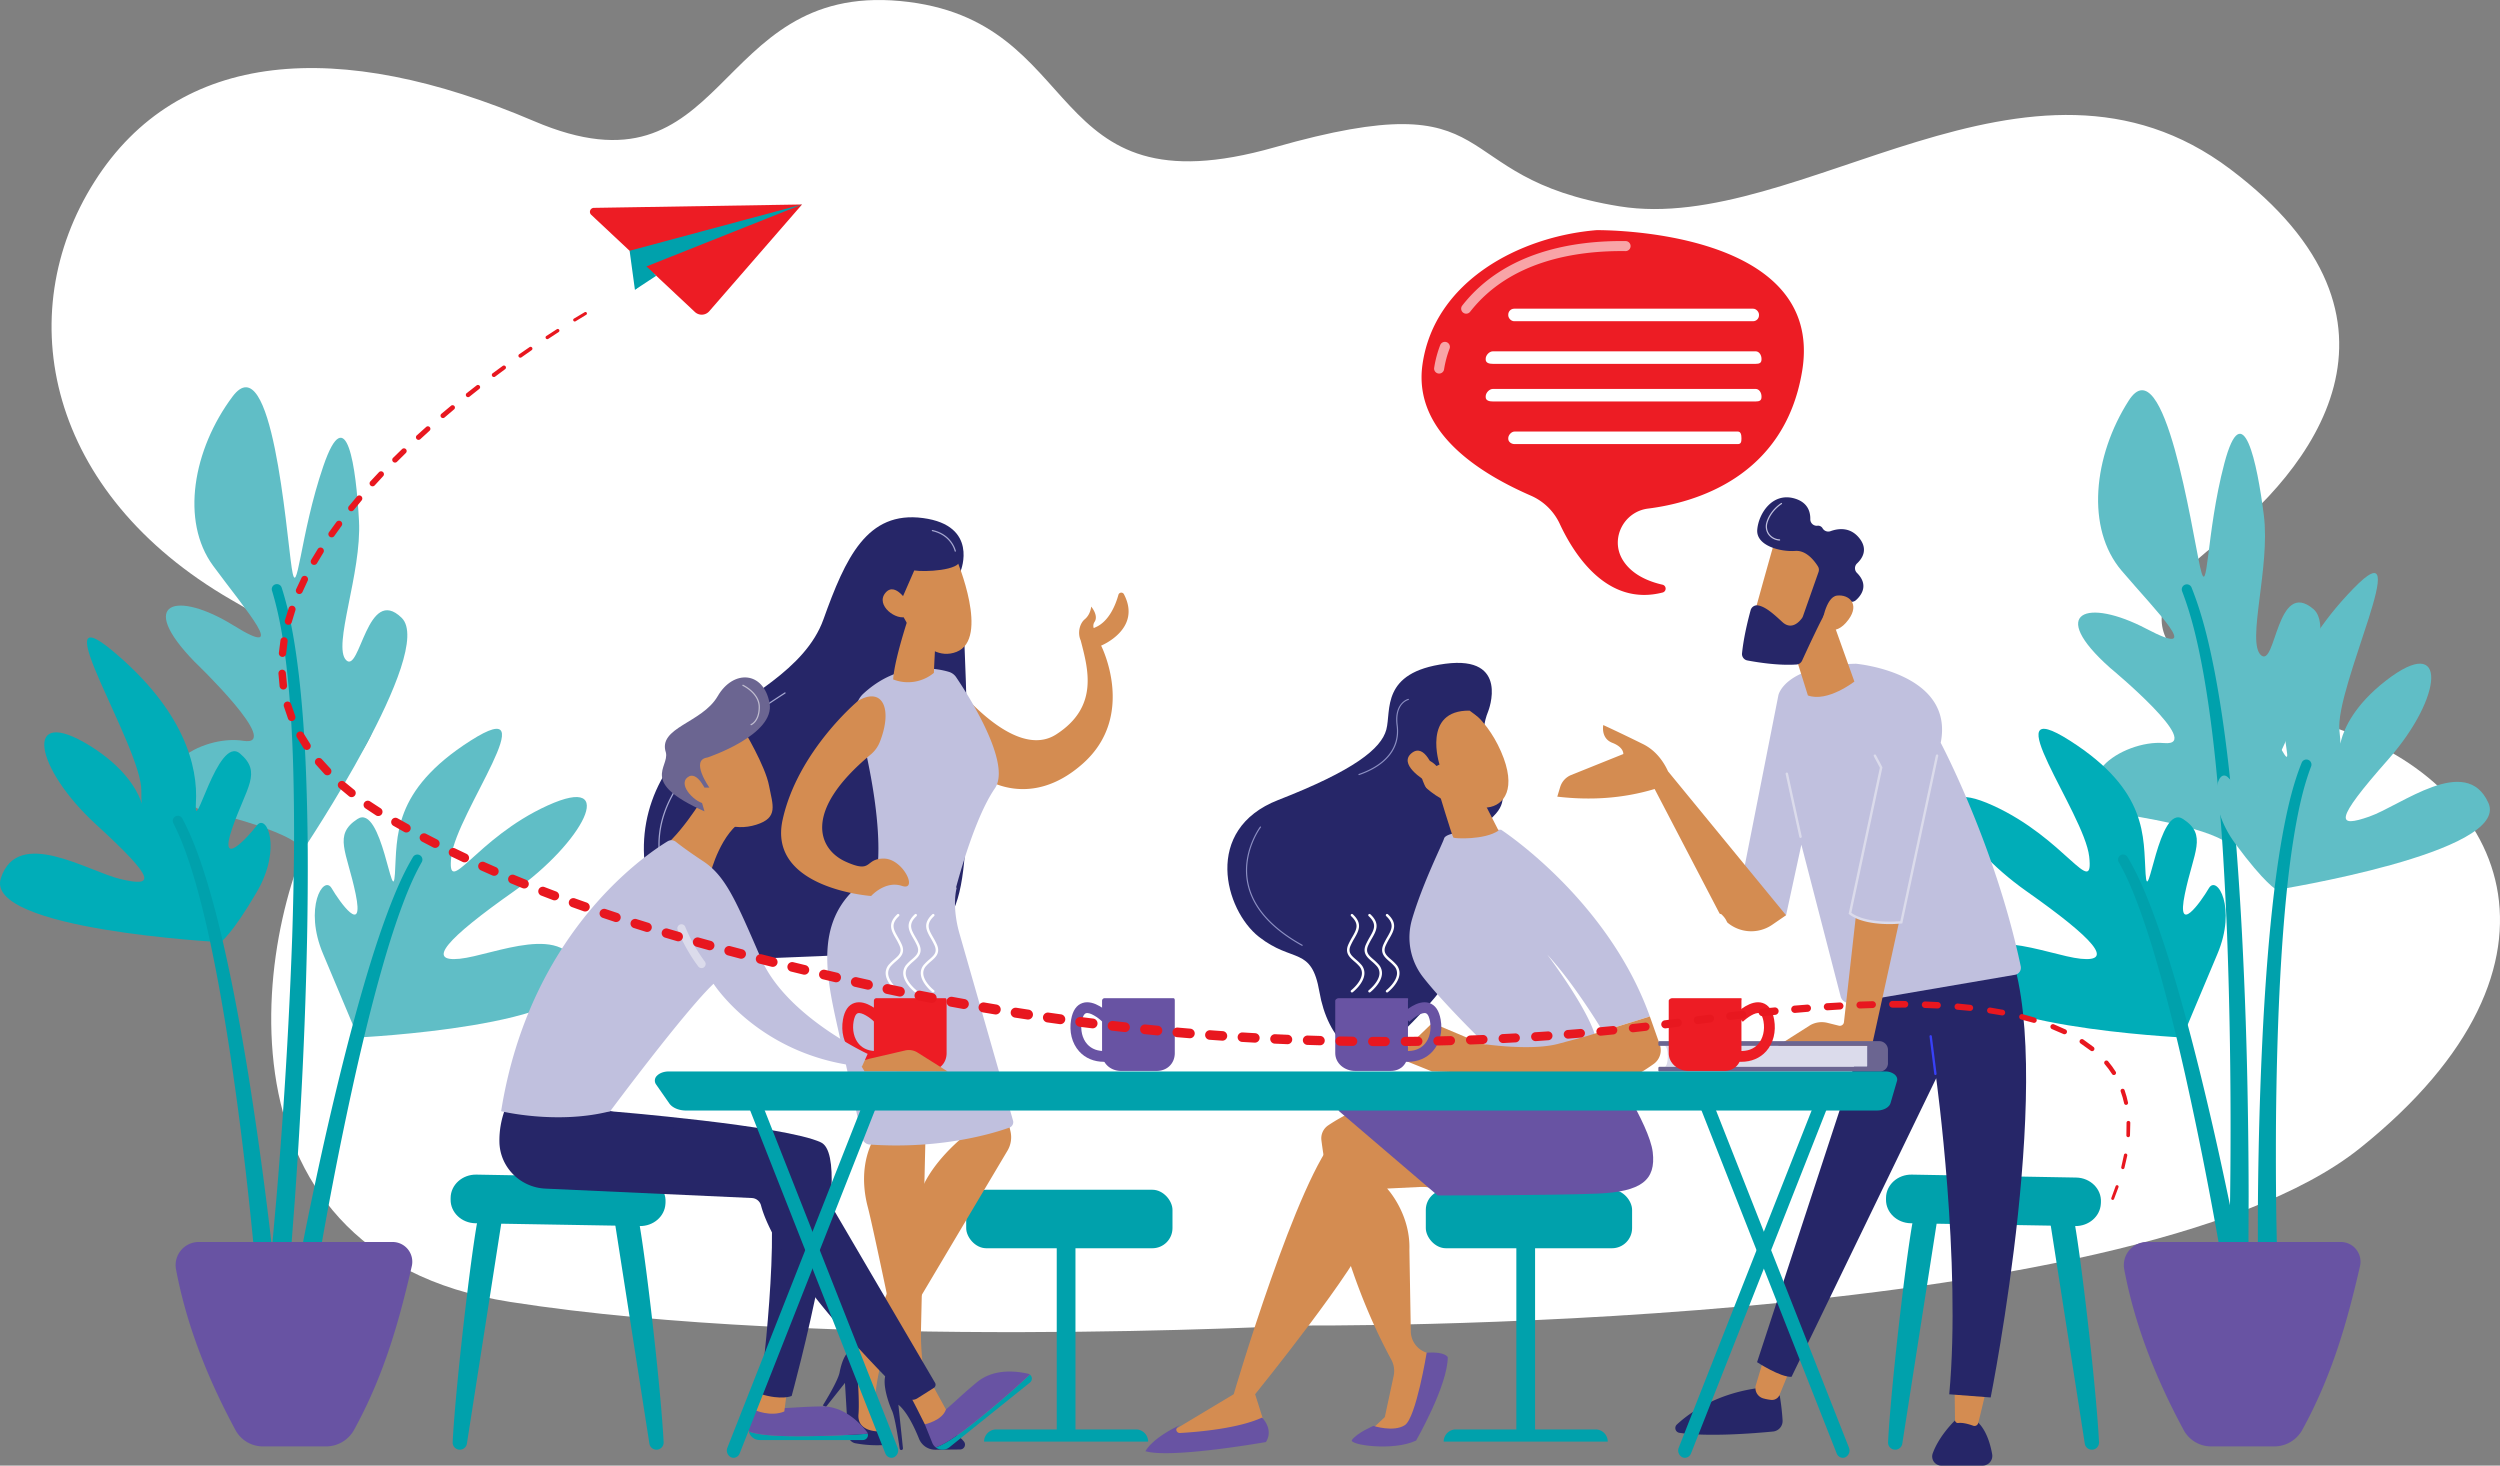 <svg xmlns="http://www.w3.org/2000/svg" xmlns:xlink="http://www.w3.org/1999/xlink" viewBox="0 0 2230.495 1307.604">
  <rect x="0" y="0" width="2230.495" height="1307.604" fill="#808080" stroke="none"/>
  <defs>
    <linearGradient id="a" x1="-10010.498" y1="1007.844" x2="-10001.767" y2="990.383" gradientTransform="matrix(-1, 0, 0, 1, -8252.601, 0)" gradientUnits="userSpaceOnUse">
      <stop offset="0" stop-color="#53d8ff"/>
      <stop offset="1" stop-color="#3840f7"/>
    </linearGradient>
  </defs>
  <title>have fun</title>
  <g>
    <path d="M1157.168,1182.581s741.729,7.358,948.333-158.14,128.837-330.489-29.357-377.229S1890.965,551.867,1976.087,486.3s193.23-200.152,13.728-335.4-384.322,59.015-544.755,33.218-96.892-112.678-307.874-52.677S972.722,16.742,803.107.908,650.877,182.613,476.414,108.046,159.25,43.77,84.244,162.19,41.821,440.105,206.371,535.158s146.888,88.572,85.392,181.975-116.642,400.56,163.32,444.43S1157.168,1182.581,1157.168,1182.581Z" fill="#fff"/>
    <path d="M1991.059,756.466s105.705-185.483,72.913-213.11-33.376,52.617-46.648,41.251,8.373-78.371,2.476-124.929-18.7-108.843-35.238-46.253-14.472,124.3-21.635,92.414-31.866-198.1-63.635-148.5-38.437,114.165-6.413,151.784,75.014,79.626,22.159,51.9-88.88-15.36-32.345,34.881c0,0,85.013,70.356,48.106,67.058s-95.667,35.657-35.112,63.8C1895.687,726.762,1981.716,739.258,1991.059,756.466Z" fill="#60bec6"/>
    <path d="M1947.14,925.624s-206.029-9.775-196.911-57.479,76.362-15.761,106.282-12.732,12.366-17.427-48.581-60.331-94.452-105.74-29.919-76.44,90.325,84.322,85.955,45.513-87.322-148.065-17.16-103.329,65.364,86.134,67.48,118.795,11.463-63.209,33.4-48.927,9.483,28.955,1.63,66.918,14.132,7.362,21.4-5.1,25.118,17.426,7.63,58.66S1947.14,925.624,1947.14,925.624Z" fill="#00adb8"/>
    <path d="M1988.175,1142.813a.8.8,0,0,0-.266.413c-.017.01-.025.29-.013.075l.028-.586.116-2.341.193-4.786.319-9.673.5-19.42.674-38.9q.493-38.912.363-77.841-.228-77.848-3.069-155.64-1.539-38.88-3.97-77.7c-1.717-25.868-3.8-51.7-6.443-77.467-2.663-25.758-6.017-51.433-10.479-76.86-4.562-25.362-10.076-50.7-19.188-74.437l-.048-.126a4.525,4.525,0,0,1,8.427-3.3c9.873,24.716,15.764,50.364,20.758,76.029,4.873,25.7,8.607,51.556,11.643,77.458,3.014,25.9,5.465,51.856,7.545,77.826q2.991,38.961,5.052,77.968,4.044,78.01,5.212,156.1.657,39.037.7,78.088l-.143,39.065-.232,19.556-.19,9.811-.133,4.955-.09,2.526-.023.632c0,.191-.058.875-.105,1.29a26.11,26.11,0,0,1-.468,2.84,8.784,8.784,0,1,1-16.667-5.556Z" fill="#00a1ac"/>
    <path d="M1987.035,1152.809a2.07,2.07,0,0,0-.1.721,1.194,1.194,0,0,0,.022.225l-.053-.367-.212-1.469-.459-3.025-.972-6.129-2.037-12.307-4.263-24.628q-4.365-24.621-9.086-49.189-9.418-49.131-20.3-97.95c-7.343-32.512-15.24-64.9-24.376-96.881-4.579-15.984-9.524-31.85-15.072-47.449-5.6-15.546-11.725-30.991-19.712-45.058l-.065-.114a4.525,4.525,0,0,1,7.823-4.551c8.845,14.843,15.385,30.479,21.444,46.217,5.988,15.766,11.329,31.717,16.3,47.758,9.908,32.091,18.54,64.5,26.616,97.017q12.043,48.8,22.48,97.943,5.257,24.563,10.174,49.2l4.812,24.673,2.32,12.377,1.124,6.226.548,3.16.269,1.627.067.406.119,1a20.431,20.431,0,0,1,.082,2.277,8.785,8.785,0,0,1-17.486-1.715Z" fill="#00a1ac"/>
    <path d="M2031.2,793.914s208.867-33.286,188.94-77.577-77.935,2.368-106.339,12.249-32.483,4.953,16.86-50.909,53.947-113.822-2.038-70.362-36.606,83.769-41.351,45,70.088-186.774,12.2-126.993-64.956,110.662-59.445,142.924-25.8-58.831-43.83-39.853-2.514,30.364,13.925,65.473-12.041,10.438-22,0-20.395,22.774,6.174,58.831S2031.2,793.914,2031.2,793.914Z" fill="#60bec6"/>
    <path d="M2015.463,1148.369a21.045,21.045,0,0,1-.443-2.533c-.043-.364-.092-1-.094-1.137l-.016-.478-.064-1.914-.091-3.726-.126-7.354-.141-14.641-.04-29.232q.1-29.221.659-58.425,1.1-58.412,4.168-116.783c2.164-38.906,5.072-77.8,9.695-116.579,2.317-19.387,5.157-38.742,8.853-58,3.789-19.23,8.242-38.448,15.72-57.054a4.525,4.525,0,0,1,8.429,3.3l-.05.131c-6.718,17.625-10.793,36.535-14.15,55.462-3.285,18.98-5.745,38.156-7.689,57.4-3.878,38.5-6.065,77.211-7.511,115.95q-2.083,58.12-2.025,116.327-.026,29.092.406,58.178l.57,29.064.4,14.505.256,7.216.152,3.557.089,1.728.022.432a1.084,1.084,0,0,0-.025-.228,1.918,1.918,0,0,0-.291-.719,8.784,8.784,0,1,1-16.667,5.556Z" fill="#00a1ac"/>
    <path d="M1915.474,1108.1h172.945a17.625,17.625,0,0,1,17.173,21.591c-11.065,47.939-24.327,96.579-51.461,145.952a28.512,28.512,0,0,1-24.96,14.837h-56.434a27.83,27.83,0,0,1-24.509-14.655c-21.738-40.4-42.653-88.552-52.979-143.206A20.63,20.63,0,0,1,1915.474,1108.1Z" fill="#6853a3"/>
    <path d="M270.316,758.525S389.064,581.109,358.339,551.2,321.272,601.284,308.85,589s13.978-77.567,11.439-124.428-10.84-109.905-31.827-48.664-23.358,122.94-28.214,90.622-17.562-199.873-52.81-152.684-46.533,111.11-17.292,150.932,69.1,84.806,18.376,53.352-87.549-21.7-34.766,32.468c0,0,79.744,76.277,43.168,70.339s-97.98,28.7-39.6,61.12C177.323,722.052,262.232,740.691,270.316,758.525Z" fill="#60bec6"/>
    <path d="M239.705,1143.669a.8.8,0,0,0-.3.392c-.018.009-.046.288-.018.074l.07-.582.283-2.327.536-4.76,1.013-9.625,1.889-19.334,3.464-38.748q3.286-38.777,5.95-77.615,5.361-77.664,8.112-155.459,1.255-38.889,1.618-77.783c.145-25.924-.081-51.842-.865-77.729-.807-25.883-2.309-51.732-4.934-77.415-2.731-25.623-6.41-51.294-13.8-75.622l-.039-.129a4.525,4.525,0,0,1,8.642-2.687c8.074,25.361,12.108,51.366,15.247,77.323,3.015,25.987,4.883,52.041,6.052,78.094,1.146,26.055,1.728,52.115,1.938,78.168q.188,39.075-.557,78.129-1.568,78.1-6.008,156.068-2.147,38.985-4.906,77.937l-2.947,38.954-1.635,19.489-.895,9.772-.487,4.933-.272,2.513-.068.629c-.017.19-.121.868-.2,1.279a26.047,26.047,0,0,1-.671,2.8,8.784,8.784,0,1,1-16.225-6.738Z" fill="#00a1ac"/>
    <path d="M319.493,925.624s206.029-9.775,196.911-57.479-76.361-15.761-106.282-12.732-12.365-17.427,48.581-60.331,94.453-105.74,29.919-76.44-90.324,84.322-85.954,45.513,87.322-148.065,17.16-103.329-65.364,86.134-67.48,118.795-11.463-63.209-33.4-48.927-9.484,28.955-1.63,66.918-14.132,7.362-21.4-5.1-25.118,17.426-7.63,58.66S319.493,925.624,319.493,925.624Z" fill="#60bec6"/>
    <path d="M279.6,1152.809a2.094,2.094,0,0,1,.1.721,1.074,1.074,0,0,1-.023.225l.054-.367.211-1.469.459-3.025.973-6.129,2.037-12.307,4.263-24.628q4.365-24.621,9.086-49.189,9.418-49.131,20.3-97.95c7.343-32.512,15.241-64.9,24.377-96.881,4.579-15.984,9.523-31.85,15.072-47.449,5.6-15.546,11.724-30.991,19.712-45.058l.064-.114a4.525,4.525,0,0,0-7.822-4.551c-8.845,14.843-15.385,30.479-21.445,46.217-5.987,15.766-11.329,31.717-16.3,47.758-9.908,32.091-18.541,64.5-26.616,97.017q-12.045,48.8-22.48,97.943-5.259,24.563-10.174,49.2l-4.813,24.673-2.319,12.377-1.124,6.226-.548,3.16-.269,1.627-.067.406-.12,1a20.673,20.673,0,0,0-.081,2.277,8.785,8.785,0,0,0,17.486-1.715Z" fill="#00a1ac"/>
    <path d="M196.873,840.585S-14.345,829.627.775,783.473s77.746-5.907,107.038.908,32.825,1.482-22.161-48.835-65.709-107.462-5.433-70.181,45.28,79.416,45.889,40.367S36.617,527.44,100.51,580.747,176.831,683.9,174.77,716.565s19.42-61.234,39.359-44.275,5.719,29.927-6.906,66.581,13.079,9.1,21.874-2.332,22.693,20.484.1,59.155S196.873,840.585,196.873,840.585Z" fill="#00adb8"/>
    <path d="M250.1,1191.375a21.011,21.011,0,0,0,.171-2.567c0-.366-.014-1-.027-1.14l-.035-.477-.139-1.909-.3-3.715-.654-7.326-1.412-14.573-3.06-29.073q-3.191-29.045-6.848-58.025-7.288-57.965-16.523-115.684c-6.277-38.457-13.291-76.823-22-114.894-4.359-19.032-9.235-37.977-14.95-56.732-5.807-18.72-12.271-37.357-21.68-55.066a4.526,4.526,0,0,0-8.033,4.17l.064.125c8.549,16.814,14.6,35.185,19.949,53.649,5.279,18.525,9.758,37.332,13.731,56.261,7.937,37.868,14.215,76.133,19.76,114.5q8.232,57.573,14.345,115.457,3.108,28.926,5.763,57.892l2.513,28.962,1.136,14.466.511,7.2.226,3.553.094,1.728.024.432a1.329,1.329,0,0,1,0-.23,1.917,1.917,0,0,1,.213-.745,8.785,8.785,0,0,0,17.163,3.758Z" fill="#00a1ac"/>
    <path d="M177.282,1108.1H350.227a17.626,17.626,0,0,1,17.173,21.591c-11.065,47.939-24.327,96.579-51.461,145.952a28.512,28.512,0,0,1-24.96,14.837H234.545a27.829,27.829,0,0,1-24.509-14.655c-21.738-40.4-42.653-88.552-52.979-143.206A20.63,20.63,0,0,1,177.282,1108.1Z" fill="#6853a3"/>
    <path d="M1327.823,634.477s19.575-49.867-38.328-42.283-48.053,41.7-52.63,58.778S1208,687.414,1140.4,713.77s-47.557,98.214-17.193,122.063,46.922,8,53.984,49.161,35.234,74.6,70.384,39.7,75.1-76.157,63.928-130.264,1.479-43.871,23.291-68.692S1310.371,676.89,1327.823,634.477Z" fill="#262668"/>
    <rect x="942.816" y="1101.991" width="16.713" height="180.743" fill="#00a1ac"/>
    <path d="M1024.364,1286.218H877.981a10.88,10.88,0,0,1,10.879-10.88h124.625a10.88,10.88,0,0,1,10.879,10.88Z" fill="#00a1ac"/>
    <rect x="862.041" y="1061.492" width="184.048" height="52.198" rx="17.973" fill="#00a1ac"/>
    <path d="M857.223,509.11s16.158-40.262-33.739-46.906-69.1,35.338-88.824,90.431c-16.147,45.1-70.572,70-105.856,97.745-44.436,34.941-65.113,88.339-48.819,144.653C593.314,841.1,643.8,856.6,687.023,854.855c132.284-5.355,165.24-2.526,173.216-86.21S857.223,509.11,857.223,509.11Z" fill="#262668"/>
    <path d="M1002.766,530.163a2.66,2.66,0,0,0-4.917.523c-2.385,8.587-8.159,23.57-20.275,28.891-.61.268-1.188.539-1.747.812a6.16,6.16,0,0,1,.759-5.572c3.767-5.756-3.033-13.618-3.033-13.618s-.45,6.924-5.713,11.284c-4.534,3.756-6.71,12.112-3.613,18.968,6.558,25.469,16.377,59.156-21.871,83.766s-92.111-46.445-92.111-46.445l26.733,84.751s41.264,30.45,89.261-12.368S982.422,576.03,982.422,576.03,1019.032,561.262,1002.766,530.163Z" fill="#d48c51"/>
    <path d="M846.673,599.461c-11.441-3.43-44.754-9.762-76.44,19.479a19.623,19.623,0,0,0-5.654,19.552c8.511,31.333,30.965,123.9,11.276,163.958,0,0,34.7,38.248,72.55,7.42,0,0,16.984-74.02,39.228-106.515,15.358-22.434-24.489-84.244-34.57-99.176A11.815,11.815,0,0,0,846.673,599.461Z" fill="#c0c0de"/>
    <path d="M815.082,537.211s-16.92,47.862-18.193,68.977a36.193,36.193,0,0,0,36.323-5.85s1.848-47.8,4.52-56.365Z" fill="#d48c51"/>
    <path d="M853.663,499.686s29.587,70.138-.171,81.884-50.837-38.11-50.837-38.11-2.58-35.327,10.42-44.19S853.663,499.686,853.663,499.686Z" fill="#d48c51"/>
    <path d="M836.926,480.751s18.779,9.161,19.54,18.761-32.02,10.971-40.772,9.43l-15.125,34.647s-12.965-38.71-.368-56.548S836.926,480.751,836.926,480.751Z" fill="#262668"/>
    <path d="M812.025,540.9s-12.428-23.244-21.967-12.059,10.131,25.618,19.082,21.087Z" fill="#d48c51"/>
    <path d="M892.594,965.283c-.13,3.36,5.77,30.015,8.981,44.232a23.414,23.414,0,0,1-2.521,16.8l-111.2,187.154a25.546,25.546,0,0,0-2.92,7.281c-2.038,8.783-6.264,30.308-4.058,49.889l5.753,11.947-24.879-5.648-5.413-66.812,7.043-4.3a33.474,33.474,0,0,0,13.536-15.846c10.054-24.424,35.024-86.6,41.46-116.9,7.315-34.435,45.554-62.4,45.554-62.4L857.213,994.8Z" fill="#d48c51"/>
    <path d="M734.1,1253.944s13.434-21.3,15.015-29.591,5.982-22.932,14.264-18.525c0,0,3.9,40.277,2.558,56.014s17.79,15.232,17.79,15.232a17.879,17.879,0,0,1,9.137,4.6,4.481,4.481,0,0,1-3,7.536,107.72,107.72,0,0,1-26.654-1.51,8.153,8.153,0,0,1-6.577-7.522l-2.757-46.355-16.947,21.4Z" fill="#262668"/>
    <path d="M826.165,995.1s-3.922,167.408-4.454,191.184,3.755,76.467,27.59,92.216l-10.371,7.679s-12.962-11.016-25.625-32.218c-14.224-23.818-18.526-28.169-18.526-28.169l4.72-9.667a21.252,21.252,0,0,0,1.722-13.632c-5.143-24.929-22.326-107.847-27.014-125.7-5.532-21.079-5.926-49.228,13.323-72.79S826.165,995.1,826.165,995.1Z" fill="#d48c51"/>
    <path d="M804.154,1293.719a1.462,1.462,0,0,1-1.472-1.254c-.794-5.582-4.094-27.957-6.8-33.75-3.1-6.636-13.206-34.564.006-36.934,0,0,32.844,47.985,39.148,54.454s14.262,2.26,14.262,2.26a23.745,23.745,0,0,1,10.776,7.735,4.35,4.35,0,0,1-3.427,6.988l-22.123.211a15.565,15.565,0,0,1-14.592-9.806c-3.894-9.727-10.583-23.993-18.379-30.322l4.051,38.79a1.474,1.474,0,0,1-1.453,1.628Z" fill="#262668"/>
    <path d="M853.641,791.821s-4.985,15.889,2.674,42.061l47.509,165.906a5.137,5.137,0,0,1-3.212,6.251c-14.212,5.1-60.928,19.516-124.7,15.12a7.243,7.243,0,0,1-6.6-5.636c-4.2-18.914-18.539-83.447-21.491-96.706-11.248-50.524-23.806-105.01,31.444-137.956C804.726,791.768,828.475,798.2,853.641,791.821Z" fill="#c0c0de"/>
    <path d="M765.7,625.192s-54.055,44.923-67.47,106.308,78.988,67.91,78.988,67.91,12.544-14.008,27.437-9.012,1.153-24.448-16.271-24.37-9.353,13.855-34,2.69c-24.012-10.877-38.854-44.515,22.41-95.5a27.748,27.748,0,0,0,8.091-11.018C796.785,632.234,787.345,612.6,765.7,625.192Z" fill="#d48c51"/>
    <path d="M651.836,834.524H651.8c-11.785-.707-25.679-5.542-34.574-12.031-9.668-7.056-18.488-23.491-23.52-36.519-10.585-27.4-7.824-54.752,8.206-81.28,11.949-19.774,31.344-39.457,59.292-60.172,12.168-9.021,25.237-18,38.839-26.7a.559.559,0,1,1,.6.942c-13.582,8.68-26.628,17.646-38.776,26.651-27.829,20.629-47.128,40.206-59,59.854-15.842,26.215-18.575,53.232-8.12,80.3,4.974,12.879,13.664,29.1,23.136,36.017,8.735,6.373,22.391,11.123,33.982,11.818a.56.56,0,0,1-.033,1.118Z" fill="#a5a7d1"/>
    <path d="M852.282,492.208a.56.56,0,0,1-.548-.45c-.029-.139-3-14.015-19.961-17.829a.56.56,0,0,1-.424-.669.568.568,0,0,1,.668-.424c17.695,3.98,20.785,18.558,20.813,18.7a.56.56,0,0,1-.439.658A.582.582,0,0,1,852.282,492.208Z" fill="#a5a7d1"/>
    <path d="M781.394,947.349q1.132,0,2.289-.072l-.588-9.61c-6.966.418-12.74-1.68-16.68-6.093-4.4-4.932-6.21-12.518-4.837-20.292.426-2.412,1.479-6.566,3.748-7.287,3.452-1.086,10.738,3.724,14.675,7.624l6.776-6.841c-2.259-2.238-14.06-13.239-24.367-9.959-5.415,1.721-8.886,6.7-10.314,14.789-1.91,10.813.691,21.156,7.135,28.377C764.66,944.068,772.466,947.348,781.394,947.349Z" fill="#ed1c24"/>
    <path d="M781.747,890.6H843.3c1.084,0,1.264,1.141,1.264,2.224v46.723c0,9.274-6.82,15.928-16.094,15.928H796.577c-9.274,0-16.888-6.654-16.888-15.928V892.828A2.286,2.286,0,0,1,781.747,890.6Z" fill="#ed1c24"/>
    <path d="M428.275,1080.122c-4.362,6.455-21.7,152.616-24.415,206.6a6.384,6.384,0,0,0,6.392,6.694h0a6.4,6.4,0,0,0,6.321-5.411l31.714-203.233Z" fill="#00a1ac"/>
    <path d="M567.68,1080.122c4.363,6.455,21.7,152.616,24.415,206.6a6.382,6.382,0,0,1-6.391,6.694h0a6.4,6.4,0,0,1-6.32-5.411l-31.715-203.233Z" fill="#00a1ac"/>
    <path d="M402.047,1068.714l-.015,1.594c-.1,11.467,9.774,20.872,22.143,21.082l146.589,2.494c12.191.207,22.354-8.6,22.945-19.891l.077-1.459c.616-11.773-9.382-21.692-22.095-21.92l-146.652-2.628C412.488,1047.761,402.153,1057.079,402.047,1068.714Z" fill="#00a1ac"/>
    <path d="M1708.928,1080.122c-4.362,6.455-21.7,152.616-24.415,206.6a6.384,6.384,0,0,0,6.392,6.694h0a6.4,6.4,0,0,0,6.32-5.411l31.715-203.233Z" fill="#00a1ac"/>
    <path d="M1848.333,1080.122c4.363,6.455,21.7,152.616,24.415,206.6a6.383,6.383,0,0,1-6.391,6.694h0a6.4,6.4,0,0,1-6.32-5.411l-31.715-203.233Z" fill="#00a1ac"/>
    <path d="M1682.7,1068.714l-.015,1.594c-.105,11.467,9.774,20.872,22.143,21.082l146.589,2.494c12.191.207,22.354-8.6,22.945-19.891l.076-1.459c.617-11.773-9.381-21.692-22.094-21.92l-146.652-2.628C1693.141,1047.761,1682.806,1057.079,1682.7,1068.714Z" fill="#00a1ac"/>
    <path d="M766.129,947.183l10.281-2.74,31.217-7.229a14.474,14.474,0,0,1,10.972,1.85l26.841,16.887-74.124-.125Z" fill="#d48c51"/>
    <path d="M710.842,1281.412c-26.058,0-37.587-2.236-42.743-4.275a9.886,9.886,0,0,0,9.63,7.658h92.186a4.484,4.484,0,0,0,4.322-5.662C763.729,1279.978,741.41,1281.412,710.842,1281.412Z" fill="#00a1ac"/>
    <path d="M774.237,1279.133a4.343,4.343,0,0,0-.754-1.569c-7.023-8.965-21.129-23.046-40.318-22.775-28.11.4-37.912,3.445-59.756.171l-5.153,17.082a9.8,9.8,0,0,0-.157,5.1c5.156,2.039,16.685,4.275,42.743,4.275C741.41,1281.412,763.729,1279.978,774.237,1279.133Z" fill="#6853a3"/>
    <path d="M679.735,1236.553l-6.326,21.514s14.014,6.379,26.34,1.258l2.42-18.64Z" fill="#d48c51"/>
    <path d="M870.8,1267.863c-20.314,16.322-30.7,21.809-35.984,23.456a9.873,9.873,0,0,0,12.28-.091l71.863-57.741a4.468,4.468,0,0,0-.16-7.1C911.136,1233.625,894.631,1248.717,870.8,1267.863Z" fill="#00a1ac"/>
    <path d="M918.8,1226.387a4.318,4.318,0,0,0-1.567-.744c-11.063-2.557-30.837-4.646-45.627,7.582-21.666,17.915-27.406,26.42-46.475,37.562l6.63,16.481a9.719,9.719,0,0,0,3.056,4.051c5.289-1.647,15.67-7.134,35.984-23.456C894.631,1248.717,911.136,1233.625,918.8,1226.387Z" fill="#6853a3"/>
    <path d="M544.414,991.435s156.012,12.738,188.017,27.8-26.118,226.227-26.118,226.227-8.713,4.193-28.1-1.834c0,0,19.881-155.828,5.087-189.618l-168.921-27.629Z" fill="#262668"/>
    <path d="M809.631,1241.125c1.449,1.32,15.5,29.662,15.5,29.662s15.644-3.385,18.834-13.285l-14.076-25.58Z" fill="#d48c51"/>
    <path d="M450.45,990.131a79.01,79.01,0,0,0-4.877,28.489c.287,22.483,18.362,40.727,40.818,41.848l184.432,8.411a8.846,8.846,0,0,1,8.166,6.648c4.334,16.763,25.517,68.242,129.07,170.964a8.348,8.348,0,0,0,10.327,1.126l14.741-9.311a3.4,3.4,0,0,0,1.116-4.586L726.858,1050.343a41.558,41.558,0,0,0-25.251-18.727L544.414,991.435Z" fill="#262668"/>
    <path d="M632.205,703.68s-19.757,34.933-39.9,51.856l41.637,23.23s9.381-36.98,30.816-47.81Z" fill="#d48c51"/>
    <path d="M447.1,991.435s49.79,12.133,97.314,0c0,0,66.5-89.4,92.228-113.727,0,0,41.038,64.757,132.38,73.934l5.094-11.384s-72.718-33.521-95.1-85.028-31.378-73.474-51.745-86.912c-12.684-8.37-20.279-14.087-24.2-17.209a6.512,6.512,0,0,0-7.459-.474C573.99,763.806,472.288,833.462,447.1,991.435Z" fill="#c0c0de"/>
    <path d="M625.914,863.729a3.652,3.652,0,0,1-2.9-1.433,146.271,146.271,0,0,1-18.449-32.713,3.657,3.657,0,0,1,6.829-2.62,141.4,141.4,0,0,0,17.425,30.884,3.658,3.658,0,0,1-2.9,5.882Z" fill="#dbdbeb"/>
    <path d="M663.575,651.3s19.2,31.918,22.533,49.559,8.679,28.669-11.4,34.955-38.737-1.67-50.447-18.137c0,0-18.288-25.342-16.464-36.948S663.575,651.3,663.575,651.3Z" fill="#d48c51"/>
    <path d="M631.225,675.835s60.722-20.164,55.346-48.636-32.31-30.079-46.292-6-53.683,27.776-46.158,50.284c3.05,13.559-23.839,26.4,34.432,52.425-6.8-20.874-1.631-21.212,1.011-21.212h3.355S615.269,677.907,631.225,675.835Z" fill="#6b6591"/>
    <path d="M630.674,707.187S622.2,686.3,613.3,693.641s8.225,23.572,16.128,23.354Z" fill="#d48c51"/>
    <path d="M670.146,647.07a.56.56,0,0,1-.216-1.076c.283-.118,6.926-3.035,6.926-15.143,0-12.177-14.074-18.814-14.217-18.879a.56.56,0,1,1,.47-1.016c.148.069,14.865,7.01,14.865,19.895,0,12.9-7.306,16.05-7.618,16.177A.539.539,0,0,1,670.146,647.07Z" fill="#c0bdd0"/>
    <rect x="1352.881" y="1101.991" width="16.713" height="180.743" fill="#00a1ac"/>
    <path d="M1434.428,1286.218H1288.046a10.88,10.88,0,0,1,10.879-10.88H1423.55a10.879,10.879,0,0,1,10.878,10.88Z" fill="#00a1ac"/>
    <rect x="1272.105" y="1061.492" width="184.048" height="52.198" rx="17.973" fill="#00a1ac"/>
    <path d="M1237.852,981.477s-24.835,3.85-52.757,22.515a13.921,13.921,0,0,0-6.143,13.3c3.344,26.484,17.091,112.206,62.423,195.93a21.079,21.079,0,0,1,2.022,14.463l-7.875,36.651-14.606,13.7h37.62l25.048-67.785-10.711-3.387a20.266,20.266,0,0,1-14.152-18.973l-1.257-72.714c1.072-32.4-19.864-54.748-19.864-54.748l60.08-2.923Z" fill="#d48c51"/>
    <path d="M1206.226,1284.646c-3.426,4.484,36.875,10.4,57.236.593,0,0,28.224-49.107,28.224-74.391,0,0-2.24-5.155-18.813-3.986,0,0-9.476,58.145-19.483,64.658s-28,.659-28,.659S1211.282,1278.03,1206.226,1284.646Z" fill="#6853a3"/>
    <path d="M1290.078,1061.492c-.319-.553-64.685-7.739-64.685-7.739s2.106,19.571-4.477,46.511-101.086,143.663-101.086,143.663l9.908,31.411c-30.637,10.673-60.773,12.379-90.428,5.44l61.409-36.851s57.472-195.855,92.676-230.795l64.519-22.321Z" fill="#d48c51"/>
    <path d="M1434.428,947.532s37.085,55.158,40.128,80.318-10.159,35.385-49.069,37.071-142.787,1.658-142.787,1.658l-88.657-75.768s64.609-23.055,81.407-29.574S1434.428,947.532,1434.428,947.532Z" fill="#6853a3"/>
    <path d="M1125.994,1264.76s10.668,10.333,3.462,21.829c0,0-84.509,14.98-107.454,8.183,0,0,4.764-10.874,30.6-23.252l-1.906,1.464a3.086,3.086,0,0,0,2.038,5.537C1069.761,1277.55,1104.994,1274.431,1125.994,1264.76Z" fill="#6853a3"/>
    <path d="M1334.138,940.23s-43.184-41.121-64.442-68.356a57.788,57.788,0,0,1-9.784-52.008c9.7-32.7,26.952-66.562,28.525-71.833,2.411-8.079,50.832-7.742,50.832-7.742s95.283,61.839,132.721,166.591l-42.045,13.09s-24.879-41.738-49.46-68.275c0,0,42.535,56.19,44.033,79.193Z" fill="#c0c0de"/>
    <path d="M1282.581,702.882c.506,1.68,13.144,43.577,14.132,44.446s27.716,2.308,40.3-6.291L1305.8,680Z" fill="#d48c51"/>
    <path d="M1301.977,626.826s22.552,10.237,37.185,43.606,2.647,48.28-11.955,49.982-36.349.807-58.794-21.1S1272.631,614.623,1301.977,626.826Z" fill="#d48c51"/>
    <path d="M1284.349,682.135s-15.927-48.676,26.839-48.11l9.872,7.3s16.395-26.318-9.01-39.763-55.818-3.705-67.695,30.689-14.364,57.563,3.422,74.641,25.8-1.538,25.8-1.538-9.514-15.784-5.253-23.981,13.316,2.073,13.316,2.073Z" fill="#262668"/>
    <path d="M1279.412,687.379s-8.041-25.07-19.91-15.487,8.824,23.195,16.948,27.641Z" fill="#d48c51"/>
    <path d="M1246.161,943.283,1277.89,912.7l43.892,18.542s43.69,6.769,68.7,0l25-6.769,56.508-17.592,8.874,25.082a15.1,15.1,0,0,1-5.517,17.35c-4.888,3.474-10.619,7.292-14.271,8.889-7.442,3.256-183.44-2.252-183.44-2.252Z" fill="#d48c51"/>
    <path d="M1587.891,1245.247a209.584,209.584,0,0,1,2.523,21.97,9.462,9.462,0,0,1-8.527,9.988c-17.644,1.712-57.8,4.871-83.446,1.171a4.3,4.3,0,0,1-2.364-7.4c10.574-9.851,36.108-29.013,78.137-33.2Z" fill="#262668"/>
    <path d="M1596.662,1222.6l-8.92,21.864a7.284,7.284,0,0,1-7.481,4.522,39.682,39.682,0,0,1-7.287-1.411,9.575,9.575,0,0,1-6.366-11.9l6.733-22.519Z" fill="#d48c51"/>
    <path d="M1749.167,1262.661s-17.862,14.946-24.822,34.116a8.15,8.15,0,0,0,7.742,10.827h36.758a8.669,8.669,0,0,0,8.568-10.138C1775.071,1284.229,1768.319,1262.717,1749.167,1262.661Z" fill="#262668"/>
    <path d="M1771.3,1243.21s-3.607,15.97-6.381,26.524a3.375,3.375,0,0,1-4.413,2.3c-5.563-1.989-10.089-2.868-13.38-2.426a2.606,2.606,0,0,1-2.87-2.6l-.345-26.525Z" fill="#d48c51"/>
    <path d="M1676.3,883.86l-108.648,331.458s20.839,13.647,30.767,13.079l129.05-266.38s22.582,164.134,11.64,281.97l36.963,2.82s60.1-301.131,14.579-404.27Z" fill="#262668"/>
    <path d="M1726.766,959.153a1.216,1.216,0,0,0,.133-.008,1.052,1.052,0,0,0,.912-1.175l-4.217-33.466a1.052,1.052,0,1,0-2.087.263l4.216,33.465A1.052,1.052,0,0,0,1726.766,959.153Z" fill="url(#a)"/>
    <path d="M1655.926,592.194s88.026,7.817,75.574,70.537c0,0,48.659,91.569,71.407,199.438a6.341,6.341,0,0,1-5.146,7.538l-146.593,25.1a7.89,7.89,0,0,1-8.971-5.8l-35.026-135.367-13.649,62.937-43.368-11.3,36.509-184.939S1591.756,593.353,1655.926,592.194Z" fill="#c0c0de"/>
    <path d="M1606.425,747.583a1.107,1.107,0,0,0,.234-.024,1.093,1.093,0,0,0,.834-1.3l-12.219-56.108a1.092,1.092,0,1,0-2.134.464l12.22,56.108A1.092,1.092,0,0,0,1606.425,747.583Z" fill="#dbdbeb"/>
    <path d="M1615.274,914.546a20.926,20.926,0,0,1,15.137-1.97l10.2,2.539a3.7,3.7,0,0,0,4.565-3.173L1655.73,818c13.2,6.267,32.237,5.519,38.516,5.06L1669.953,933.81h-85.008Z" fill="#d48c51"/>
    <path d="M1389.408,710.772l2.569-8.539a16.894,16.894,0,0,1,9.873-10.8l46.471-18.689s.7-5.959-9.819-10.009-8.061-15.833-8.061-15.833,14.374,6.557,35.414,16.955c12.034,5.947,18.786,16.447,22.366,24.35l105.3,128.372-12.363,8.494a33.006,33.006,0,0,1-47.855-11.743l-57.046-109.39C1447.617,712.54,1418.636,714.185,1389.408,710.772Z" fill="#d48c51"/>
    <path d="M1627.409,532.308l27.074,75.774s-23.974,18.743-41.469,12.406l-13.643-43.436S1609.791,523.965,1627.409,532.308Z" fill="#d48c51"/>
    <path d="M1584.457,479.339c-.723,1.026-22.8,81.008-22.8,81.008L1607.6,571.98l32.183-72.7S1596.559,462.166,1584.457,479.339Z" fill="#d48c51"/>
    <path d="M1622.494,510.337l-13.945,39.6a5.818,5.818,0,0,1-.728,1.418c-1.895,2.7-9.093,11.494-17.645,3.581-7.76-7.181-14.949-13.619-21.584-14.783a5.858,5.858,0,0,0-6.667,4.213c-2,7.268-6.216,23.728-7.694,38.587a5.848,5.848,0,0,0,4.761,6.3c8.972,1.7,27.993,4.746,43.87,3.613a5.867,5.867,0,0,0,4.94-3.406c4.368-9.566,17.752-38.587,22.733-46.1,4.675-7.049,16.148-6.86,20.96-6.437a5.765,5.765,0,0,0,4.319-1.416c4.206-3.693,12.211-13.12.933-24.388a5.873,5.873,0,0,1,.128-8.454c4.837-4.554,10.006-12.628,1.935-22.632-8.2-10.167-19.02-8.539-25.647-6.116a5.868,5.868,0,0,1-7.063-2.6,4.639,4.639,0,0,0-4.786-2.234,5.776,5.776,0,0,1-6.167-5.918c.112-6.518-2.228-14.751-13.537-18.261-20.068-6.229-32.564,13.163-33.792,27.627s20.913,19.98,33.929,19c9.9-.749,17.253,9.055,20.21,13.8A5.815,5.815,0,0,1,1622.494,510.337Z" fill="#262668"/>
    <path d="M1625.314,557.727s3.222-25.111,13.665-26.349,20.618,7.337,10.243,21.439C1636.32,570.357,1625.314,557.727,1625.314,557.727Z" fill="#d48c51"/>
    <path d="M1587.711,482.307h-.042a13.3,13.3,0,0,1-10.076-5.442,12.633,12.633,0,0,1-1.658-10.766c1.873-6.582,6.786-13.045,13.142-17.286a.56.56,0,1,1,.621.931c-6.142,4.1-10.885,10.326-12.689,16.661a11.38,11.38,0,0,0,1.5,9.819,12.028,12.028,0,0,0,9.241,4.966.56.56,0,0,1-.039,1.118Z" fill="#c0c0de"/>
    <path d="M1685.7,824.468a105.5,105.5,0,0,0,10.76-.508l.781-.087L1729.3,674.431a1.091,1.091,0,1,0-2.134-.458l-31.72,147.891c-4.77.419-30.243,2.11-43.69-7.416l27.766-129.836-5.8-10.922a1.092,1.092,0,0,0-1.929,1.023l5.424,10.22-27.894,130.433.557.419C1659.6,823.085,1675.25,824.468,1685.7,824.468Z" fill="#dbdbeb"/>
    <path d="M654.468,1300.648a5.526,5.526,0,0,1-2.353-.531,6.747,6.747,0,0,1-3.122-8.551l125.065-317.33a5.789,5.789,0,0,1,7.835-3.407,6.745,6.745,0,0,1,3.121,8.551L659.949,1296.71A5.971,5.971,0,0,1,654.468,1300.648Z" fill="#00a1ac"/>
    <path d="M795.359,1300.648a5.971,5.971,0,0,1-5.481-3.938L664.814,979.38a6.745,6.745,0,0,1,3.121-8.551,5.788,5.788,0,0,1,7.835,3.407l125.064,317.33a6.745,6.745,0,0,1-3.121,8.551A5.53,5.53,0,0,1,795.359,1300.648Z" fill="#00a1ac"/>
    <path d="M1503.25,1300.648a5.526,5.526,0,0,1-2.353-.531,6.745,6.745,0,0,1-3.121-8.551l125.064-317.33a5.788,5.788,0,0,1,7.834-3.407,6.745,6.745,0,0,1,3.122,8.551l-125.065,317.33A5.971,5.971,0,0,1,1503.25,1300.648Z" fill="#00a1ac"/>
    <path d="M1644.14,1300.648a5.971,5.971,0,0,1-5.481-3.938L1513.6,979.38a6.745,6.745,0,0,1,3.121-8.551,5.788,5.788,0,0,1,7.835,3.407l125.064,317.33a6.745,6.745,0,0,1-3.121,8.551A5.53,5.53,0,0,1,1644.14,1300.648Z" fill="#00a1ac"/>
    <path d="M1485.1,951.823h181.138V933.13H1485.1C1488.981,933.13,1488.981,951.823,1485.1,951.823Z" fill="#dbdbeb"/>
    <path d="M1665.242,951.823a1,1,0,0,0,1-1V934.13a1,1,0,0,0-1-1H1480.58a1,1,0,0,1-1-1V929.9a1,1,0,0,1,1-1h196.034a7.823,7.823,0,0,1,7.823,7.822v11.948a7.376,7.376,0,0,1-7.376,7.376H1480.58a1,1,0,0,1-1-1v-2.227a1,1,0,0,1,1-1Z" fill="#6b6591"/>
    <path d="M1692.5,964.424c.608-2.087-.22-4.244-2.259-5.884a13.446,13.446,0,0,0-8.28-2.589H596.6c-4.214,0-8.137,1.425-10.407,3.78a5.9,5.9,0,0,0-.807,7.851l11.761,16.886c2.694,3.867,8.529,6.343,14.951,6.343H1674.512c5.974,0,11.109-2.81,12.243-6.7Z" fill="#00a1ac"/>
    <path d="M1256.05,947.349q-1.132,0-2.288-.072l.588-9.61c6.966.418,12.74-1.68,16.679-6.093,4.4-4.932,6.211-12.518,4.838-20.292-.426-2.412-1.479-6.566-3.749-7.287-3.452-1.086-10.737,3.724-14.674,7.624l-6.776-6.841c2.259-2.238,14.06-13.239,24.366-9.959,5.416,1.721,8.887,6.7,10.315,14.789,1.909,10.813-.691,21.156-7.135,28.377C1272.785,944.068,1264.979,947.348,1256.05,947.349Z" fill="#6853a3"/>
    <path d="M1255.7,890.6h-61.553c-1.084,0-2.838,1.141-2.838,2.224v46.723c0,9.274,8.394,15.928,17.667,15.928h31.894c9.273,0,15.314-6.654,15.314-15.928V892.828C1256.182,891.745,1256.781,890.6,1255.7,890.6Z" fill="#6853a3"/>
    <path d="M984.966,947.349q1.133,0,2.289-.072l-.588-9.61c-6.966.418-12.74-1.68-16.68-6.093-4.4-4.932-6.21-12.518-4.837-20.292.426-2.412,1.479-6.566,3.748-7.287,3.452-1.086,10.738,3.724,14.675,7.624l6.776-6.841c-2.259-2.238-14.06-13.239-24.367-9.959-5.415,1.721-8.886,6.7-10.314,14.789-1.91,10.813.691,21.156,7.135,28.377C968.232,944.068,976.038,947.348,984.966,947.349Z" fill="#6853a3"/>
    <path d="M985.319,890.6h61.553c1.084,0,1.264,1.141,1.264,2.224v46.723c0,9.274-6.82,15.928-16.094,15.928h-31.893c-9.274,0-16.888-6.654-16.888-15.928V892.828A2.286,2.286,0,0,1,985.319,890.6Z" fill="#6853a3"/>
    <path d="M1553.579,947.349q-1.132,0-2.289-.072l.589-9.61c6.966.418,12.739-1.68,16.679-6.093,4.4-4.932,6.21-12.518,4.837-20.292-.426-2.412-1.479-6.566-3.748-7.287-3.452-1.086-10.738,3.724-14.675,7.624l-6.776-6.841c2.259-2.238,14.06-13.239,24.367-9.959,5.415,1.721,8.886,6.7,10.314,14.789,1.91,10.813-.691,21.156-7.135,28.377C1570.313,944.068,1562.507,947.348,1553.579,947.349Z" fill="#ed1c24"/>
    <path d="M1553.226,890.6h-61.553c-1.083,0-2.837,1.141-2.837,2.224v46.723c0,9.274,8.393,15.928,17.667,15.928H1538.4c9.274,0,15.314-6.654,15.314-15.928V892.828C1553.71,891.745,1554.309,890.6,1553.226,890.6Z" fill="#ed1c24"/>
    <path d="M1212.516,691.558a.523.523,0,0,1-.172-1.018c24.236-8.43,36.2-23.773,33.68-43.2-2.647-20.434,10.213-23.791,10.343-23.824a.519.519,0,0,1,.632.384.525.525,0,0,1-.384.634c-.494.121-12.073,3.209-9.552,22.671,2.587,19.973-9.62,35.713-34.376,44.325A.562.562,0,0,1,1212.516,691.558Z" fill="#8c8fc3"/>
    <path d="M1161.735,843.9a.52.52,0,0,1-.255-.065c-27.766-15.424-44.121-34.065-48.609-55.408-5.859-27.866,11.106-50.628,11.278-50.855a.524.524,0,0,1,.834.634c-.17.223-16.852,22.625-11.085,50.016,4.427,21.03,20.607,39.433,48.092,54.7a.524.524,0,0,1-.255.982Z" fill="#8c8fc3"/>
    <path d="M801.32,885.5a1.106,1.106,0,0,1-.686-.236c-.39-.3-9.549-7.523-10.389-15.874a11.428,11.428,0,0,1,2.894-8.852,43.093,43.093,0,0,1,4.629-4.457c4.3-3.738,7.4-6.438,4.729-12.53a66.068,66.068,0,0,0-3.336-6.344c-3.887-6.768-7.558-13.161,1.4-21.5a1.118,1.118,0,0,1,1.525,1.636c-7.657,7.131-4.858,12-.983,18.751a68.137,68.137,0,0,1,3.445,6.558c3.337,7.6-1.059,11.422-5.311,15.118a41.687,41.687,0,0,0-4.4,4.224,9.274,9.274,0,0,0-2.366,7.167c.741,7.4,9.451,14.271,9.539,14.339a1.119,1.119,0,0,1-.689,2Z" fill="#fff"/>
    <path d="M816.98,885.5a1.1,1.1,0,0,1-.686-.236c-.39-.3-9.549-7.523-10.389-15.874a11.424,11.424,0,0,1,2.893-8.852,43.186,43.186,0,0,1,4.629-4.457c4.3-3.738,7.4-6.438,4.729-12.53a65.844,65.844,0,0,0-3.336-6.344c-3.886-6.768-7.558-13.161,1.4-21.5a1.118,1.118,0,1,1,1.525,1.636c-7.657,7.131-4.857,12-.983,18.751a67.692,67.692,0,0,1,3.445,6.558c3.337,7.6-1.058,11.422-5.311,15.118A41.678,41.678,0,0,0,810.5,862a9.274,9.274,0,0,0-2.366,7.167c.74,7.4,9.45,14.271,9.539,14.339a1.119,1.119,0,0,1-.689,2Z" fill="#fff"/>
    <path d="M832.639,885.5a1.106,1.106,0,0,1-.686-.236c-.39-.3-9.549-7.523-10.389-15.874a11.424,11.424,0,0,1,2.894-8.852,43.093,43.093,0,0,1,4.629-4.457c4.3-3.738,7.4-6.438,4.728-12.53a65.621,65.621,0,0,0-3.336-6.344c-3.886-6.768-7.557-13.161,1.4-21.5a1.118,1.118,0,0,1,1.525,1.636c-7.658,7.131-4.858,12-.984,18.751a67.915,67.915,0,0,1,3.446,6.558c3.337,7.6-1.059,11.422-5.311,15.118a41.687,41.687,0,0,0-4.4,4.224,9.274,9.274,0,0,0-2.366,7.167c.741,7.4,9.451,14.271,9.539,14.339a1.119,1.119,0,0,1-.689,2Z" fill="#fff"/>
    <path d="M1000.418,885.5a1.106,1.106,0,0,1-.686-.236c-.39-.3-9.549-7.523-10.389-15.874a11.424,11.424,0,0,1,2.894-8.852,43.093,43.093,0,0,1,4.629-4.457c4.3-3.738,7.4-6.438,4.729-12.53a66.068,66.068,0,0,0-3.336-6.344c-3.887-6.768-7.558-13.161,1.4-21.5a1.118,1.118,0,0,1,1.525,1.636c-7.657,7.131-4.858,12-.983,18.751a68.137,68.137,0,0,1,3.445,6.558c3.337,7.6-1.059,11.422-5.311,15.118a41.687,41.687,0,0,0-4.4,4.224,9.274,9.274,0,0,0-2.366,7.167c.741,7.4,9.451,14.271,9.539,14.339a1.119,1.119,0,0,1-.689,2Z" fill="#fff"/>
    <path d="M1016.078,885.5a1.1,1.1,0,0,1-.686-.236c-.39-.3-9.549-7.523-10.389-15.874a11.424,11.424,0,0,1,2.893-8.852,43.186,43.186,0,0,1,4.629-4.457c4.3-3.738,7.4-6.438,4.729-12.53a65.844,65.844,0,0,0-3.336-6.344c-3.886-6.768-7.558-13.161,1.4-21.5a1.118,1.118,0,1,1,1.525,1.636c-7.657,7.131-4.857,12-.983,18.751a67.692,67.692,0,0,1,3.445,6.558c3.337,7.6-1.058,11.422-5.311,15.118a41.582,41.582,0,0,0-4.4,4.224,9.27,9.27,0,0,0-2.366,7.167c.74,7.4,9.45,14.271,9.539,14.339a1.119,1.119,0,0,1-.689,2Z" fill="#fff"/>
    <path d="M1031.737,885.5a1.106,1.106,0,0,1-.686-.236c-.39-.3-9.549-7.523-10.389-15.874a11.424,11.424,0,0,1,2.894-8.852,43.093,43.093,0,0,1,4.629-4.457c4.3-3.738,7.4-6.438,4.728-12.53a65.621,65.621,0,0,0-3.336-6.344c-3.886-6.768-7.557-13.161,1.4-21.5a1.118,1.118,0,1,1,1.524,1.636c-7.657,7.131-4.857,12-.983,18.751a67.915,67.915,0,0,1,3.446,6.558c3.337,7.6-1.059,11.422-5.311,15.118a41.687,41.687,0,0,0-4.4,4.224,9.274,9.274,0,0,0-2.366,7.167c.741,7.4,9.451,14.271,9.539,14.339a1.119,1.119,0,0,1-.689,2Z" fill="#fff"/>
    <path d="M1237.53,885.5a1.119,1.119,0,0,1-.69-2c.089-.068,8.8-6.943,9.54-14.339a9.278,9.278,0,0,0-2.366-7.167,41.687,41.687,0,0,0-4.4-4.224c-4.253-3.7-8.648-7.518-5.311-15.118a67.816,67.816,0,0,1,3.445-6.559c3.875-6.747,6.673-11.62-.983-18.75a1.118,1.118,0,1,1,1.525-1.636c8.956,8.34,5.285,14.732,1.4,21.5a65.863,65.863,0,0,0-3.336,6.345c-2.676,6.092.431,8.792,4.729,12.53a43.186,43.186,0,0,1,4.629,4.457,11.428,11.428,0,0,1,2.894,8.852c-.84,8.351-10,15.571-10.389,15.874A1.115,1.115,0,0,1,1237.53,885.5Z" fill="#fff"/>
    <path d="M1221.87,885.5a1.119,1.119,0,0,1-.689-2c.088-.068,8.8-6.943,9.539-14.339a9.274,9.274,0,0,0-2.366-7.167,41.687,41.687,0,0,0-4.4-4.224c-4.252-3.7-8.647-7.518-5.31-15.118a67.6,67.6,0,0,1,3.445-6.559c3.874-6.747,6.673-11.62-.983-18.75a1.118,1.118,0,1,1,1.525-1.636c8.955,8.34,5.284,14.732,1.4,21.5a65.863,65.863,0,0,0-3.336,6.345c-2.676,6.092.43,8.792,4.728,12.53a43.193,43.193,0,0,1,4.63,4.457,11.424,11.424,0,0,1,2.893,8.852c-.84,8.351-10,15.571-10.389,15.874A1.11,1.11,0,0,1,1221.87,885.5Z" fill="#fff"/>
    <path d="M1206.211,885.5a1.119,1.119,0,0,1-.689-2c.088-.068,8.8-6.943,9.539-14.339A9.274,9.274,0,0,0,1212.7,862a41.687,41.687,0,0,0-4.4-4.224c-4.252-3.7-8.648-7.518-5.311-15.118a68.039,68.039,0,0,1,3.445-6.559c3.875-6.747,6.673-11.62-.983-18.75a1.118,1.118,0,0,1,1.525-1.636c8.956,8.34,5.285,14.732,1.4,21.5a66.087,66.087,0,0,0-3.336,6.345c-2.676,6.092.431,8.792,4.729,12.53a43.093,43.093,0,0,1,4.629,4.457,11.424,11.424,0,0,1,2.894,8.852c-.84,8.351-10,15.571-10.389,15.874A1.113,1.113,0,0,1,1206.211,885.5Z" fill="#fff"/>
    <path d="M1535.058,885.5a1.119,1.119,0,0,1-.689-2c.088-.068,8.8-6.943,9.539-14.339a9.274,9.274,0,0,0-2.366-7.167,41.687,41.687,0,0,0-4.4-4.224c-4.252-3.7-8.648-7.518-5.311-15.118a67.818,67.818,0,0,1,3.446-6.559c3.874-6.747,6.672-11.62-.984-18.75a1.118,1.118,0,0,1,1.525-1.636c8.956,8.34,5.285,14.732,1.4,21.5a65.64,65.64,0,0,0-3.336,6.345c-2.677,6.092.43,8.792,4.728,12.53a43.093,43.093,0,0,1,4.629,4.457,11.424,11.424,0,0,1,2.894,8.852c-.84,8.351-10,15.571-10.389,15.874A1.113,1.113,0,0,1,1535.058,885.5Z" fill="#fff"/>
    <path d="M1519.4,885.5a1.119,1.119,0,0,1-.69-2c.089-.068,8.8-6.943,9.54-14.339a9.278,9.278,0,0,0-2.366-7.167,41.687,41.687,0,0,0-4.4-4.224c-4.253-3.7-8.648-7.518-5.311-15.118a67.816,67.816,0,0,1,3.445-6.559c3.875-6.747,6.673-11.62-.983-18.75a1.118,1.118,0,1,1,1.525-1.636c8.956,8.34,5.285,14.732,1.4,21.5a65.863,65.863,0,0,0-3.336,6.345c-2.676,6.092.431,8.792,4.729,12.53a43.186,43.186,0,0,1,4.629,4.457,11.428,11.428,0,0,1,2.894,8.852c-.84,8.351-10,15.571-10.389,15.874A1.115,1.115,0,0,1,1519.4,885.5Z" fill="#fff"/>
    <path d="M1503.739,885.5a1.119,1.119,0,0,1-.689-2c.088-.068,8.8-6.943,9.539-14.339a9.274,9.274,0,0,0-2.366-7.167,41.687,41.687,0,0,0-4.4-4.224c-4.252-3.7-8.647-7.518-5.31-15.118a67.6,67.6,0,0,1,3.445-6.559c3.874-6.747,6.673-11.62-.983-18.75a1.118,1.118,0,1,1,1.525-1.636c8.955,8.34,5.284,14.732,1.4,21.5a65.863,65.863,0,0,0-3.336,6.345c-2.676,6.092.43,8.792,4.728,12.53a43.193,43.193,0,0,1,4.63,4.457,11.424,11.424,0,0,1,2.893,8.852c-.84,8.351-10,15.571-10.389,15.874A1.11,1.11,0,0,1,1503.739,885.5Z" fill="#fff"/>
    <path d="M1424.33,205.35c-68.637,5.669-144.424,45.563-155.151,119.516-9.121,62.887,56.015,99.6,96.732,117.385a50.763,50.763,0,0,1,25.71,25.142c12.5,26.893,42.07,74.052,91.8,61.238a3.59,3.59,0,0,0-.14-6.968c-11.609-2.618-27.468-8.634-35.674-22.4-11.177-18.746,1.121-42.788,22.776-45.506,40.981-5.145,121.675-27.418,137.472-122.605C1629.223,202.424,1424.33,205.35,1424.33,205.35Z" fill="#ed1c24"/>
    <path d="M1308.124,279.864a4.474,4.474,0,0,1-3.523-7.229c38-48.634,100.247-58.144,145.791-57.545a4.474,4.474,0,1,1-.116,8.948c-43.536-.567-102.879,8.361-138.623,54.107A4.468,4.468,0,0,1,1308.124,279.864Z" fill="#fff" opacity="0.6"/>
    <path d="M1283.988,333.3a4.355,4.355,0,0,1-.533-.032,4.471,4.471,0,0,1-3.916-4.96,97.854,97.854,0,0,1,5.39-20.361,4.474,4.474,0,0,1,8.4,3.089,91.247,91.247,0,0,0-4.9,18.322A4.477,4.477,0,0,1,1283.988,333.3Z" fill="#fff" opacity="0.6"/>
    <rect x="1345.664" y="275.414" width="223.706" height="11.185" rx="5.291" fill="#fff"/>
    <path d="M1553.71,391.493c0,2.776-.465,4.722-3.2,4.722h-199.27c-2.733,0-5.578-1.946-5.578-4.722v-.573c0-2.776,2.845-5.89,5.578-5.89h199.27c2.733,0,3.2,3.114,3.2,5.89Z" fill="#fff"/>
    <path d="M1571.607,320.735c0,3.171-2.014,3.894-5.228,3.894h-234.4c-3.213,0-6.449-.723-6.449-3.894v-.655c0-3.17,3.236-6.636,6.449-6.636h234.4c3.214,0,5.228,3.466,5.228,6.636Z" fill="#fff"/>
    <path d="M1571.607,354.291c0,3.171-2.014,3.894-5.228,3.894h-234.4c-3.213,0-6.449-.723-6.449-3.894v-.655c0-3.17,3.236-6.636,6.449-6.636h234.4c3.214,0,5.228,3.466,5.228,6.636Z" fill="#fff"/>
    <g>
      <path d="M1883.723,1068.815l3.828-10.513a1.362,1.362,0,1,1,2.561.929l-.006.015-3.942,10.471a1.3,1.3,0,0,1-2.441-.9Z" fill="#e8171f"/>
      <path d="M1892.586,1041.316l2.388-10.929a1.519,1.519,0,1,1,2.969.643l0,.019-2.505,10.9a1.459,1.459,0,0,1-2.848-.636Z" fill="#e8171f"/>
      <path d="M1897.149,1012.947l.153-11.181a1.677,1.677,0,1,1,3.353.038v.022l-.274,11.179a1.616,1.616,0,0,1-3.232-.058Z" fill="#e8171f"/>
      <path d="M1895.165,984.473s-.689-2.709-1.379-5.417c-.837-2.572-1.675-5.144-1.675-5.144l-.038-.118a1.833,1.833,0,1,1,3.486-1.135l.007.02s.861,2.753,1.721,5.506l1.32,5.43a1.774,1.774,0,0,1-3.442.858Z" fill="#e8171f"/>
      <path d="M1884.418,958.328l-3.18-4.6-3.363-4.214-.081-.1a1.99,1.99,0,1,1,3.112-2.482l.014.018,3.556,4.569,3.13,4.632a1.931,1.931,0,0,1-3.188,2.179Z" fill="#e8171f"/>
      <path d="M1865.36,937.462l-9.087-6.5a2.148,2.148,0,0,1,2.5-3.494l.023.017,9.016,6.6a2.088,2.088,0,0,1-2.453,3.379Z" fill="#e8171f"/>
      <path d="M1841.02,922.568l-10.277-4.413a2.306,2.306,0,0,1,1.82-4.237l.027.011,10.228,4.524a2.245,2.245,0,0,1-1.8,4.115Z" fill="#e8171f"/>
      <path d="M1814.126,912.514l-10.8-2.9a2.463,2.463,0,0,1,1.277-4.758l.029.008,10.769,3.018a2.4,2.4,0,0,1-1.273,4.633Z" fill="#e8171f"/>
      <path d="M1786.059,905.953l-11.035-1.821a2.621,2.621,0,0,1,.854-5.171l.029,0,11.015,1.941a2.56,2.56,0,0,1-.863,5.046Z" fill="#e8171f"/>
      <path d="M1757.467,901.92l-11.133-1.028a2.778,2.778,0,0,1,.511-5.532l.031,0L1758,896.512a2.717,2.717,0,0,1-.53,5.408Z" fill="#e8171f"/>
      <path d="M1728.624,899.768l-11.171-.445a2.914,2.914,0,0,1,.233-5.824h.021l11.168.525a2.875,2.875,0,0,1-.251,5.744Z" fill="#e8171f"/>
      <path d="M1699.7,899l-11.182.022a3,3,0,1,1-.012-6h.019l11.182.046A2.969,2.969,0,0,1,1699.7,899Z" fill="#e8171f"/>
      <path d="M1670.725,899.377l-11.18.4a3.091,3.091,0,0,1-.222-6.179h.019l11.182-.335a3.057,3.057,0,0,1,.2,6.111Z" fill="#e8171f"/>
      <path d="M1641.758,900.68l-11.17.715a3.18,3.18,0,0,1-.406-6.347h.02l11.174-.646a3.145,3.145,0,0,1,.382,6.279Z" fill="#e8171f"/>
      <path d="M1612.816,902.745l-11.143.97a3.268,3.268,0,0,1-.567-6.512h.02l11.149-.9a3.234,3.234,0,0,1,.541,6.445Z" fill="#e8171f"/>
      <path d="M1583.921,905.437l-11.123,1.179a3.357,3.357,0,0,1-.708-6.676l.021,0,11.13-1.112a3.323,3.323,0,0,1,.68,6.611Z" fill="#e8171f"/>
      <path d="M1555.064,908.636l-11.105,1.343a3.445,3.445,0,0,1-.827-6.841l.021,0,11.113-1.275a3.411,3.411,0,0,1,.8,6.775Z" fill="#e8171f"/>
      <path d="M1526.234,912.222l-11.092,1.451a3.534,3.534,0,0,1-.916-7.008l.022,0,11.1-1.383a3.5,3.5,0,0,1,.886,6.943Z" fill="#e8171f"/>
      <path d="M1497.4,916.027l-11.092,1.455a3.622,3.622,0,1,1-.942-7.182l.024,0,11.1-1.388a3.588,3.588,0,0,1,.91,7.118Z" fill="#e8171f"/>
      <path d="M1468.5,919.693l-11.109,1.292a3.71,3.71,0,1,1-.857-7.371l.022,0,11.117-1.224a3.676,3.676,0,0,1,.827,7.306Z" fill="#e8171f"/>
      <path d="M1439.539,922.923l-11.128,1.125a3.8,3.8,0,0,1-.763-7.56l.023,0,11.134-1.056a3.764,3.764,0,0,1,.734,7.493Z" fill="#e8171f"/>
      <path d="M1410.537,925.718l-11.144.959a3.887,3.887,0,0,1-.667-7.746l.024,0,11.149-.891a3.853,3.853,0,0,1,.638,7.68Z" fill="#e8171f"/>
      <path d="M1381.5,928.084l-11.157.8a3.976,3.976,0,0,1-.566-7.932h.024l11.162-.727a3.942,3.942,0,0,1,.537,7.865Z" fill="#e8171f"/>
      <path d="M1352.418,929.991l-11.169.61a4.006,4.006,0,0,1-.437-8h.008l11.17-.588a4,4,0,0,1,.428,7.98Z" fill="#e8171f"/>
      <path d="M1323.316,931.453l-11.168.45a4.036,4.036,0,0,1-.325-8.066h.008l11.168-.428a4.025,4.025,0,0,1,.317,8.044Z" fill="#e8171f"/>
      <path d="M1294.206,932.5l-11.188.292a4.065,4.065,0,0,1-.213-8.128h.008l11.189-.27a4.054,4.054,0,0,1,.2,8.106Z" fill="#e8171f"/>
      <path d="M1265.067,933.134l-11.184.135a4.094,4.094,0,1,1-.1-8.188h.008l11.185-.113a4.083,4.083,0,0,1,.09,8.166Z" fill="#e8171f"/>
      <path d="M1235.929,933.361l-11.185-.02a4.124,4.124,0,0,1,.015-8.248h.009l11.185.043a4.113,4.113,0,0,1-.024,8.225Z" fill="#e8171f"/>
      <path d="M1206.791,933.183l-11.184-.175a4.153,4.153,0,0,1,.13-8.305h.009l11.183.2a4.142,4.142,0,0,1-.138,8.282Z" fill="#e8171f"/>
      <path d="M1177.658,932.6l-11.18-.329a4.182,4.182,0,1,1,.246-8.361h.008l11.18.352a4.171,4.171,0,0,1-.254,8.338Z" fill="#e8171f"/>
      <path d="M1148.536,931.625l-11.175-.481a4.212,4.212,0,1,1,.363-8.416h.008l11.174.5a4.2,4.2,0,0,1-.37,8.392Z" fill="#e8171f"/>
      <path d="M1119.43,930.249l-11.168-.633a4.241,4.241,0,1,1,.48-8.468h.009l11.166.656a4.23,4.23,0,0,1-.487,8.445Z" fill="#e8171f"/>
      <path d="M1090.344,928.478l-11.157-.784a4.27,4.27,0,1,1,.6-8.52h.009l11.156.807a4.259,4.259,0,0,1-.606,8.5Z" fill="#e8171f"/>
      <path d="M1061.285,926.313l-11.146-.936a4.3,4.3,0,1,1,.719-8.568h.009l11.144.957a4.288,4.288,0,0,1-.726,8.546Z" fill="#e8171f"/>
      <path d="M1032.258,923.755l-11.133-1.086a4.328,4.328,0,0,1,.841-8.616h.009l11.13,1.109a4.317,4.317,0,0,1-.847,8.593Z" fill="#e8171f"/>
      <path d="M1003.267,920.805l-11.116-1.236a4.358,4.358,0,1,1,.963-8.663h.009l11.114,1.259a4.347,4.347,0,0,1-.97,8.639Z" fill="#e8171f"/>
      <path d="M974.319,917.463l-11.1-1.387a4.387,4.387,0,0,1,1.088-8.706h.008l11.1,1.409a4.376,4.376,0,0,1-1.094,8.683Z" fill="#e8171f"/>
      <path d="M945.418,913.729l-11.079-1.537a4.416,4.416,0,1,1,1.214-8.749h.008L946.637,905a4.4,4.4,0,0,1-1.219,8.725Z" fill="#e8171f"/>
      <path d="M916.569,909.6l-11.057-1.688a4.445,4.445,0,1,1,1.342-8.789h.009l11.054,1.71a4.435,4.435,0,0,1-1.348,8.766Z" fill="#e8171f"/>
      <path d="M887.779,905.084l-11.033-1.84a4.474,4.474,0,0,1,1.473-8.825l.007,0,11.03,1.859a4.464,4.464,0,0,1-1.477,8.8Z" fill="#e8171f"/>
      <path d="M859.06,900.135l-11-2.012a4.445,4.445,0,0,1,1.591-8.746l11.006,1.991a4.456,4.456,0,1,1-1.586,8.769Z" fill="#e8171f"/>
      <path d="M830.415,894.77l-10.974-2.164a4.417,4.417,0,0,1,1.7-8.668l10.978,2.143a4.427,4.427,0,0,1-1.7,8.691Z" fill="#e8171f"/>
      <path d="M801.847,889.008,790.9,886.69a4.387,4.387,0,0,1,1.81-8.586l10.947,2.3a4.4,4.4,0,1,1-1.806,8.609Z" fill="#e8171f"/>
      <path d="M773.363,882.846l-10.915-2.472a4.359,4.359,0,0,1,1.918-8.5l10.919,2.452a4.37,4.37,0,1,1-1.914,8.527Z" fill="#e8171f"/>
      <path d="M744.976,876.292,734.1,873.706a4.33,4.33,0,0,1,1.994-8.428l10.887,2.565a4.341,4.341,0,0,1-1.991,8.451Z" fill="#e8171f"/>
      <path d="M716.668,869.506,705.8,866.845a4.3,4.3,0,0,1,2.039-8.358l10.869,2.639a4.313,4.313,0,0,1-2.036,8.382Z" fill="#e8171f"/>
      <path d="M688.4,862.507l-10.841-2.756a4.274,4.274,0,0,1,2.1-8.286l10.846,2.735a4.285,4.285,0,0,1-2.1,8.309Z" fill="#e8171f"/>
      <path d="M660.2,855.242l-10.818-2.874a4.245,4.245,0,0,1,2.172-8.207l10.823,2.852a4.256,4.256,0,1,1-2.169,8.231Z" fill="#e8171f"/>
      <path d="M632.064,847.653l-10.773-3.009a4.216,4.216,0,0,1,2.26-8.124l10.779,2.988a4.227,4.227,0,1,1-2.258,8.147Z" fill="#e8171f"/>
      <path d="M604.029,839.692,593.3,836.526a4.188,4.188,0,0,1,2.363-8.035l10.734,3.144a4.2,4.2,0,0,1-2.36,8.059Z" fill="#e8171f"/>
      <path d="M576.112,831.3l-10.674-3.344a4.159,4.159,0,0,1,2.478-7.94l10.681,3.322a4.17,4.17,0,0,1-2.477,7.964Z" fill="#e8171f"/>
      <path d="M548.335,822.432l-10.61-3.541a4.131,4.131,0,0,1,2.608-7.839l10.617,3.521a4.141,4.141,0,1,1-2.607,7.861Z" fill="#e8171f"/>
      <path d="M520.727,813.026l-10.535-3.76a4.1,4.1,0,0,1,2.751-7.73l10.542,3.74a4.113,4.113,0,0,1-2.75,7.752Z" fill="#e8171f"/>
      <path d="M493.318,803.029l-10.446-4a4.073,4.073,0,0,1,2.906-7.611l10.454,3.979a4.084,4.084,0,0,1-2.906,7.634Z" fill="#e8171f"/>
      <path d="M466.144,792.389,455.8,788.13a4.045,4.045,0,0,1,3.073-7.483l10.351,4.239a4.056,4.056,0,1,1-3.075,7.506Z" fill="#e8171f"/>
      <path d="M439.245,781.052l-10.223-4.539a4.016,4.016,0,0,1,3.252-7.345l10.232,4.519a4.027,4.027,0,0,1-3.254,7.368Z" fill="#e8171f"/>
      <path d="M412.665,768.966l-10.092-4.841a3.988,3.988,0,0,1,3.443-7.194l10.1,4.821a4,4,0,1,1-3.445,7.217Z" fill="#e8171f"/>
      <path d="M386.45,756.06l-9.918-5.175a3.92,3.92,0,0,1,3.606-6.962l9.949,5.117a3.953,3.953,0,1,1-3.616,7.031Z" fill="#e8171f"/>
      <path d="M360.689,742.279l-9.735-5.507a3.834,3.834,0,0,1,3.756-6.685l9.768,5.449a3.868,3.868,0,0,1-3.769,6.755Z" fill="#e8171f"/>
      <path d="M335.382,727.421l-9.329-6.173a3.747,3.747,0,0,1,4.118-6.261l9.367,6.116a3.781,3.781,0,1,1-4.135,6.331Z" fill="#e8171f"/>
      <path d="M311.322,710.375l-8.6-7.154a3.661,3.661,0,0,1,4.669-5.641l8.641,7.1a3.694,3.694,0,0,1-4.692,5.708Z" fill="#e8171f"/>
      <path d="M289.389,690.52l-7.491-8.307a3.575,3.575,0,0,1,5.3-4.8l7.54,8.262a3.608,3.608,0,0,1-5.33,4.865Z" fill="#e8171f"/>
      <path d="M270.723,667.406l-5.842-9.537a3.489,3.489,0,0,1,5.941-3.659l5.9,9.5a3.521,3.521,0,0,1-5.984,3.714Z" fill="#e8171f"/>
      <path d="M256.906,641.008l-3.594-10.59a3.4,3.4,0,0,1,6.436-2.2l3.658,10.568a3.435,3.435,0,0,1-6.493,2.247Z" fill="#e8171f"/>
      <path d="M249.442,612.151l-1.013-11.135a3.316,3.316,0,0,1,6.6-.622l1.08,11.128a3.349,3.349,0,0,1-6.667.65Z" fill="#e8171f"/>
      <path d="M248.82,582.432l1.4-11.093a3.23,3.23,0,0,1,6.411.786l-1.334,11.1a3.262,3.262,0,1,1-6.479-.771Z" fill="#e8171f"/>
      <path d="M254.219,553.326l3.329-10.677a3.143,3.143,0,0,1,6.008,1.85l-3.266,10.7a3.176,3.176,0,1,1-6.077-1.848Z" fill="#e8171f"/>
      <path d="M264.255,525.6l4.756-10.12a3.057,3.057,0,0,1,5.541,2.582l-4.695,10.148a3.09,3.09,0,0,1-5.611-2.591Z" fill="#e8171f"/>
      <path d="M277.668,499.45l5.8-9.554a2.971,2.971,0,0,1,5.09,3.064l-5.738,9.589a3,3,0,0,1-5.157-3.082Z" fill="#e8171f"/>
      <path d="M293.539,474.812l6.577-9.047a2.881,2.881,0,0,1,4.672,3.372l-6.518,9.089a2.917,2.917,0,1,1-4.743-3.4Z" fill="#e8171f"/>
      <path d="M311.283,451.541l7.183-8.572a2.728,2.728,0,0,1,4.2,3.481l-7.092,8.647a2.786,2.786,0,1,1-4.31-3.533Z" fill="#e8171f"/>
      <path d="M330.444,429.48l7.645-8.162a2.574,2.574,0,0,1,3.776,3.5l-7.558,8.242a2.633,2.633,0,0,1-3.882-3.558Z" fill="#e8171f"/>
      <path d="M350.714,408.473l8.017-7.8a2.421,2.421,0,0,1,3.394,3.453l-7.935,7.882a2.479,2.479,0,0,1-3.5-3.518Z" fill="#e8171f"/>
      <path d="M371.888,388.4l8.327-7.469a2.267,2.267,0,0,1,3.045,3.36l-8.248,7.555a2.326,2.326,0,1,1-3.143-3.43Z" fill="#e8171f"/>
      <path d="M393.821,369.178l8.592-7.165a2.113,2.113,0,0,1,2.725,3.231l-8.517,7.256a2.172,2.172,0,1,1-2.818-3.307Z" fill="#e8171f"/>
      <path d="M416.408,350.732l8.826-6.882a1.96,1.96,0,0,1,2.426,3.078l-8.752,6.975a2.019,2.019,0,1,1-2.516-3.158Z" fill="#e8171f"/>
      <path d="M439.562,333.03l9.035-6.61a1.806,1.806,0,0,1,2.148,2.9l-8.964,6.7a1.865,1.865,0,1,1-2.234-2.988Z" fill="#e8171f"/>
      <path d="M463.24,316.04l9.23-6.339a1.653,1.653,0,0,1,1.885,2.715l-9.162,6.436a1.712,1.712,0,0,1-1.968-2.8Z" fill="#e8171f"/>
      <path d="M487.414,299.765l9.418-6.055a1.5,1.5,0,0,1,1.635,2.514l-9.354,6.154a1.558,1.558,0,0,1-1.713-2.6Z" fill="#e8171f"/>
      <path d="M512.081,284.249l9.608-5.736a1.346,1.346,0,0,1,1.392,2.3l-9.548,5.838a1.4,1.4,0,1,1-1.465-2.4Z" fill="#e8171f"/>
    </g>
    <polygon points="561.735 223.722 566.474 258.538 588.016 240.361 561.735 223.722" fill="#00a1ac"/>
    <path d="M715.576,182.429l-82.8,95.269a8.893,8.893,0,0,1-12.794.655l-92.521-86.735a3.564,3.564,0,0,1,2.38-6.164Z" fill="#ed1c24"/>
    <polygon points="561.747 223.724 715.576 182.429 576.634 237.768 577.538 247.479 561.747 223.724" fill="#00a1ac"/>
    <polygon points="585.525 246.028 566.474 258.538 576.634 237.768 585.525 246.028" fill="#00a1ac"/>
  </g>
</svg>
